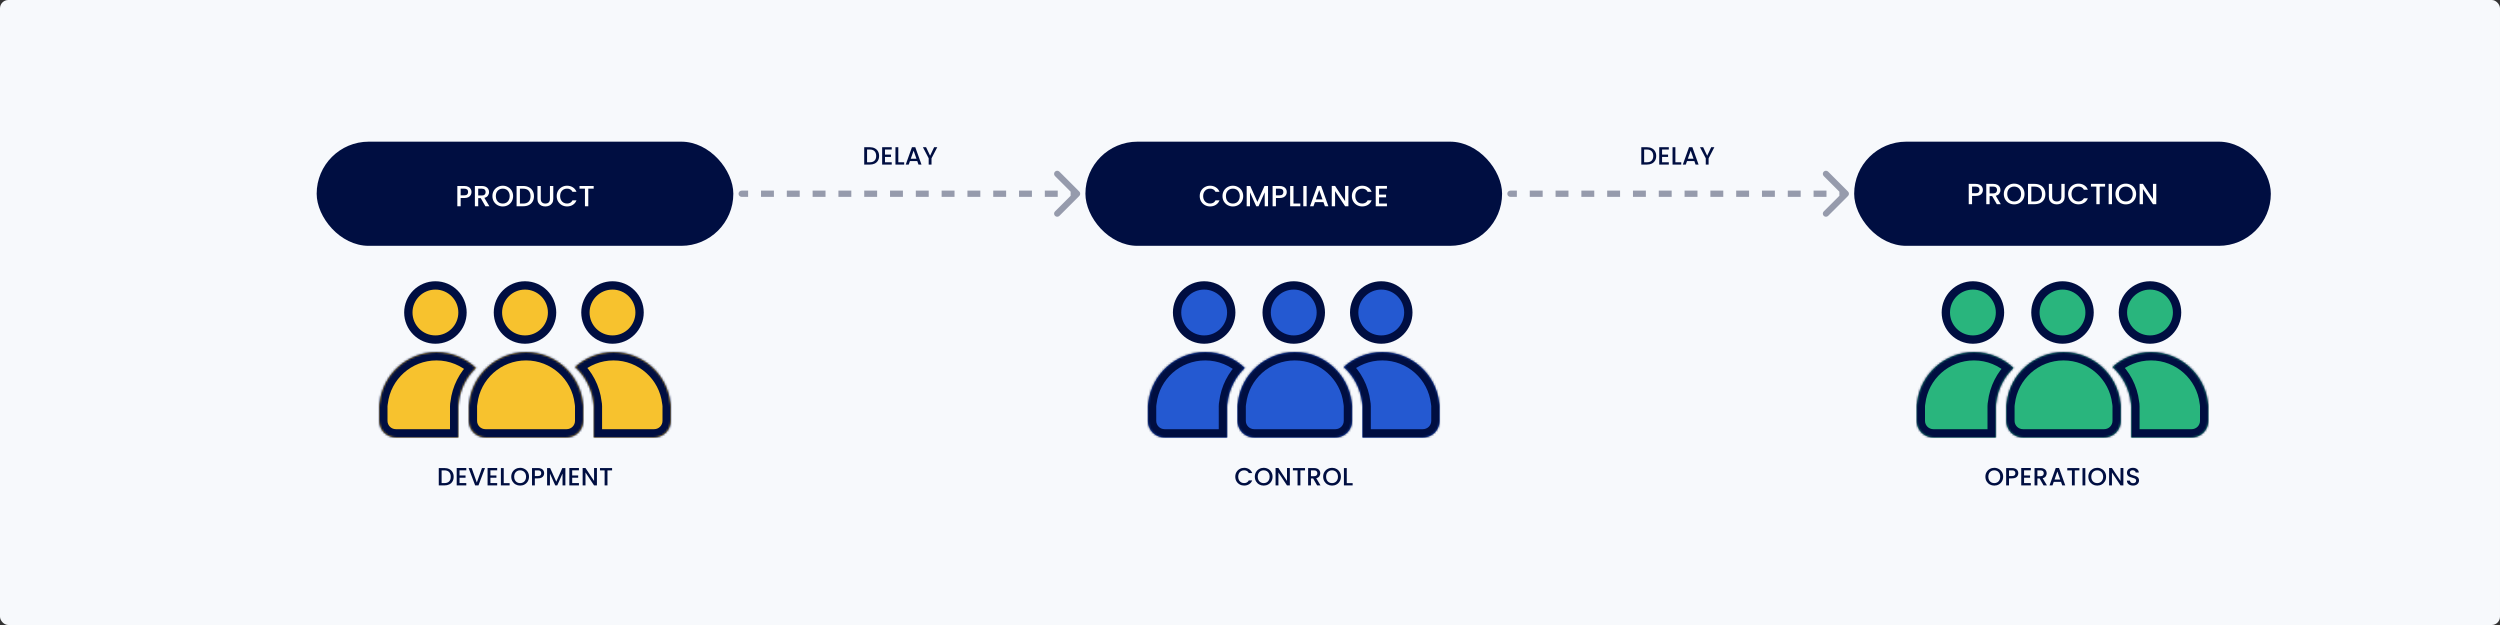 <svg width="1200" height="300" viewBox="0 0 1200 300" fill="none" xmlns="http://www.w3.org/2000/svg">
<rect x="0" y="0" width="1200" height="300" fill="#333333" stroke="none"/>
<rect width="1200" height="300" rx="4" fill="#F7F9FC"/>
<rect x="152" y="68" width="200" height="50" rx="25" fill="#000E41"/>
<path d="M226.324 92.168C226.324 92.663 226.207 93.129 225.974 93.568C225.74 94.007 225.367 94.366 224.854 94.646C224.34 94.917 223.682 95.052 222.88 95.052H221.116V99H219.52V89.27H222.88C223.626 89.27 224.256 89.401 224.77 89.662C225.292 89.914 225.68 90.259 225.932 90.698C226.193 91.137 226.324 91.627 226.324 92.168ZM222.88 93.75C223.486 93.75 223.939 93.615 224.238 93.344C224.536 93.064 224.686 92.672 224.686 92.168C224.686 91.104 224.084 90.572 222.88 90.572H221.116V93.75H222.88ZM232.998 99L230.758 95.108H229.54V99H227.944V89.27H231.304C232.051 89.27 232.681 89.401 233.194 89.662C233.717 89.923 234.104 90.273 234.356 90.712C234.617 91.151 234.748 91.641 234.748 92.182C234.748 92.817 234.561 93.395 234.188 93.918C233.824 94.431 233.259 94.781 232.494 94.968L234.902 99H232.998ZM229.54 93.834H231.304C231.901 93.834 232.349 93.685 232.648 93.386C232.956 93.087 233.11 92.686 233.11 92.182C233.11 91.678 232.961 91.286 232.662 91.006C232.363 90.717 231.911 90.572 231.304 90.572H229.54V93.834ZM241.326 99.098C240.42 99.098 239.585 98.888 238.82 98.468C238.064 98.039 237.462 97.446 237.014 96.69C236.575 95.925 236.356 95.066 236.356 94.114C236.356 93.162 236.575 92.308 237.014 91.552C237.462 90.796 238.064 90.208 238.82 89.788C239.585 89.359 240.42 89.144 241.326 89.144C242.24 89.144 243.076 89.359 243.832 89.788C244.597 90.208 245.199 90.796 245.638 91.552C246.076 92.308 246.296 93.162 246.296 94.114C246.296 95.066 246.076 95.925 245.638 96.69C245.199 97.446 244.597 98.039 243.832 98.468C243.076 98.888 242.24 99.098 241.326 99.098ZM241.326 97.712C241.97 97.712 242.544 97.567 243.048 97.278C243.552 96.979 243.944 96.559 244.224 96.018C244.513 95.467 244.658 94.833 244.658 94.114C244.658 93.395 244.513 92.765 244.224 92.224C243.944 91.683 243.552 91.267 243.048 90.978C242.544 90.689 241.97 90.544 241.326 90.544C240.682 90.544 240.108 90.689 239.604 90.978C239.1 91.267 238.703 91.683 238.414 92.224C238.134 92.765 237.994 93.395 237.994 94.114C237.994 94.833 238.134 95.467 238.414 96.018C238.703 96.559 239.1 96.979 239.604 97.278C240.108 97.567 240.682 97.712 241.326 97.712ZM251.142 89.27C252.178 89.27 253.083 89.471 253.858 89.872C254.642 90.264 255.244 90.833 255.664 91.58C256.093 92.317 256.308 93.181 256.308 94.17C256.308 95.159 256.093 96.018 255.664 96.746C255.244 97.474 254.642 98.034 253.858 98.426C253.083 98.809 252.178 99 251.142 99H247.964V89.27H251.142ZM251.142 97.698C252.281 97.698 253.153 97.39 253.76 96.774C254.367 96.158 254.67 95.29 254.67 94.17C254.67 93.041 254.367 92.159 253.76 91.524C253.153 90.889 252.281 90.572 251.142 90.572H249.56V97.698H251.142ZM259.57 89.27V95.472C259.57 96.209 259.761 96.765 260.144 97.138C260.536 97.511 261.077 97.698 261.768 97.698C262.468 97.698 263.009 97.511 263.392 97.138C263.784 96.765 263.98 96.209 263.98 95.472V89.27H265.576V95.444C265.576 96.237 265.403 96.909 265.058 97.46C264.713 98.011 264.251 98.421 263.672 98.692C263.093 98.963 262.454 99.098 261.754 99.098C261.054 99.098 260.415 98.963 259.836 98.692C259.267 98.421 258.814 98.011 258.478 97.46C258.142 96.909 257.974 96.237 257.974 95.444V89.27H259.57ZM267.22 94.114C267.22 93.162 267.439 92.308 267.878 91.552C268.326 90.796 268.928 90.208 269.684 89.788C270.449 89.359 271.285 89.144 272.19 89.144C273.226 89.144 274.145 89.401 274.948 89.914C275.76 90.418 276.348 91.137 276.712 92.07H274.794C274.542 91.557 274.192 91.174 273.744 90.922C273.296 90.67 272.778 90.544 272.19 90.544C271.546 90.544 270.972 90.689 270.468 90.978C269.964 91.267 269.567 91.683 269.278 92.224C268.998 92.765 268.858 93.395 268.858 94.114C268.858 94.833 268.998 95.463 269.278 96.004C269.567 96.545 269.964 96.965 270.468 97.264C270.972 97.553 271.546 97.698 272.19 97.698C272.778 97.698 273.296 97.572 273.744 97.32C274.192 97.068 274.542 96.685 274.794 96.172H276.712C276.348 97.105 275.76 97.824 274.948 98.328C274.145 98.832 273.226 99.084 272.19 99.084C271.275 99.084 270.44 98.874 269.684 98.454C268.928 98.025 268.326 97.432 267.878 96.676C267.439 95.92 267.22 95.066 267.22 94.114ZM284.964 89.27V90.572H282.374V99H280.778V90.572H278.174V89.27H284.964Z" fill="white"/>
<path d="M417.545 70.66C418.433 70.66 419.209 70.832 419.873 71.176C420.545 71.512 421.061 72 421.421 72.64C421.789 73.272 421.973 74.012 421.973 74.86C421.973 75.708 421.789 76.444 421.421 77.068C421.061 77.692 420.545 78.172 419.873 78.508C419.209 78.836 418.433 79 417.545 79H414.821V70.66H417.545ZM417.545 77.884C418.521 77.884 419.269 77.62 419.789 77.092C420.309 76.564 420.569 75.82 420.569 74.86C420.569 73.892 420.309 73.136 419.789 72.592C419.269 72.048 418.521 71.776 417.545 71.776H416.189V77.884H417.545ZM424.795 71.764V74.212H427.675V75.328H424.795V77.884H428.035V79H423.427V70.648H428.035V71.764H424.795ZM431.186 77.896H434.006V79H429.818V70.66H431.186V77.896ZM440.276 77.296H436.784L436.184 79H434.756L437.744 70.648H439.328L442.316 79H440.876L440.276 77.296ZM439.892 76.18L438.536 72.304L437.168 76.18H439.892ZM449.893 70.66L447.133 75.976V79H445.765V75.976L442.993 70.66H444.517L446.449 74.752L448.381 70.66H449.893Z" fill="#000E41"/>
<path d="M213.333 224.66C214.221 224.66 214.997 224.832 215.661 225.176C216.333 225.512 216.849 226 217.209 226.64C217.577 227.272 217.761 228.012 217.761 228.86C217.761 229.708 217.577 230.444 217.209 231.068C216.849 231.692 216.333 232.172 215.661 232.508C214.997 232.836 214.221 233 213.333 233H210.609V224.66H213.333ZM213.333 231.884C214.309 231.884 215.057 231.62 215.577 231.092C216.097 230.564 216.357 229.82 216.357 228.86C216.357 227.892 216.097 227.136 215.577 226.592C215.057 226.048 214.309 225.776 213.333 225.776H211.977V231.884H213.333ZM220.583 225.764V228.212H223.463V229.328H220.583V231.884H223.823V233H219.215V224.648H223.823V225.764H220.583ZM232.794 224.66L229.662 233H228.078L224.934 224.66H226.398L228.87 231.596L231.354 224.66H232.794ZM235.404 225.764V228.212H238.284V229.328H235.404V231.884H238.644V233H234.036V224.648H238.644V225.764H235.404ZM241.795 231.896H244.615V233H240.427V224.66H241.795V231.896ZM249.661 233.084C248.885 233.084 248.169 232.904 247.513 232.544C246.865 232.176 246.349 231.668 245.965 231.02C245.589 230.364 245.401 229.628 245.401 228.812C245.401 227.996 245.589 227.264 245.965 226.616C246.349 225.968 246.865 225.464 247.513 225.104C248.169 224.736 248.885 224.552 249.661 224.552C250.445 224.552 251.161 224.736 251.809 225.104C252.465 225.464 252.981 225.968 253.357 226.616C253.733 227.264 253.921 227.996 253.921 228.812C253.921 229.628 253.733 230.364 253.357 231.02C252.981 231.668 252.465 232.176 251.809 232.544C251.161 232.904 250.445 233.084 249.661 233.084ZM249.661 231.896C250.213 231.896 250.705 231.772 251.137 231.524C251.569 231.268 251.905 230.908 252.145 230.444C252.393 229.972 252.517 229.428 252.517 228.812C252.517 228.196 252.393 227.656 252.145 227.192C251.905 226.728 251.569 226.372 251.137 226.124C250.705 225.876 250.213 225.752 249.661 225.752C249.109 225.752 248.617 225.876 248.185 226.124C247.753 226.372 247.413 226.728 247.165 227.192C246.925 227.656 246.805 228.196 246.805 228.812C246.805 229.428 246.925 229.972 247.165 230.444C247.413 230.908 247.753 231.268 248.185 231.524C248.617 231.772 249.109 231.896 249.661 231.896ZM261.197 227.144C261.197 227.568 261.097 227.968 260.897 228.344C260.697 228.72 260.377 229.028 259.937 229.268C259.497 229.5 258.933 229.616 258.245 229.616H256.733V233H255.365V224.66H258.245C258.885 224.66 259.425 224.772 259.865 224.996C260.313 225.212 260.645 225.508 260.861 225.884C261.085 226.26 261.197 226.68 261.197 227.144ZM258.245 228.5C258.765 228.5 259.153 228.384 259.409 228.152C259.665 227.912 259.793 227.576 259.793 227.144C259.793 226.232 259.277 225.776 258.245 225.776H256.733V228.5H258.245ZM271.384 224.66V233H270.016V227.288L267.472 233H266.524L263.968 227.288V233H262.6V224.66H264.076L267.004 231.2L269.92 224.66H271.384ZM274.648 225.764V228.212H277.528V229.328H274.648V231.884H277.888V233H273.28V224.648H277.888V225.764H274.648ZM286.523 233H285.155L281.039 226.772V233H279.671V224.648H281.039L285.155 230.864V224.648H286.523V233ZM293.805 224.66V225.776H291.585V233H290.217V225.776H287.985V224.66H293.805Z" fill="#000E41"/>
<path d="M592.931 228.812C592.931 227.996 593.119 227.264 593.495 226.616C593.879 225.968 594.395 225.464 595.043 225.104C595.699 224.736 596.415 224.552 597.191 224.552C598.079 224.552 598.867 224.772 599.555 225.212C600.251 225.644 600.755 226.26 601.067 227.06H599.423C599.207 226.62 598.907 226.292 598.523 226.076C598.139 225.86 597.695 225.752 597.191 225.752C596.639 225.752 596.147 225.876 595.715 226.124C595.283 226.372 594.943 226.728 594.695 227.192C594.455 227.656 594.335 228.196 594.335 228.812C594.335 229.428 594.455 229.968 594.695 230.432C594.943 230.896 595.283 231.256 595.715 231.512C596.147 231.76 596.639 231.884 597.191 231.884C597.695 231.884 598.139 231.776 598.523 231.56C598.907 231.344 599.207 231.016 599.423 230.576H601.067C600.755 231.376 600.251 231.992 599.555 232.424C598.867 232.856 598.079 233.072 597.191 233.072C596.407 233.072 595.691 232.892 595.043 232.532C594.395 232.164 593.879 231.656 593.495 231.008C593.119 230.36 592.931 229.628 592.931 228.812ZM606.571 233.084C605.795 233.084 605.079 232.904 604.423 232.544C603.775 232.176 603.259 231.668 602.875 231.02C602.499 230.364 602.311 229.628 602.311 228.812C602.311 227.996 602.499 227.264 602.875 226.616C603.259 225.968 603.775 225.464 604.423 225.104C605.079 224.736 605.795 224.552 606.571 224.552C607.355 224.552 608.071 224.736 608.719 225.104C609.375 225.464 609.891 225.968 610.267 226.616C610.643 227.264 610.831 227.996 610.831 228.812C610.831 229.628 610.643 230.364 610.267 231.02C609.891 231.668 609.375 232.176 608.719 232.544C608.071 232.904 607.355 233.084 606.571 233.084ZM606.571 231.896C607.123 231.896 607.615 231.772 608.047 231.524C608.479 231.268 608.815 230.908 609.055 230.444C609.303 229.972 609.427 229.428 609.427 228.812C609.427 228.196 609.303 227.656 609.055 227.192C608.815 226.728 608.479 226.372 608.047 226.124C607.615 225.876 607.123 225.752 606.571 225.752C606.019 225.752 605.527 225.876 605.095 226.124C604.663 226.372 604.323 226.728 604.075 227.192C603.835 227.656 603.715 228.196 603.715 228.812C603.715 229.428 603.835 229.972 604.075 230.444C604.323 230.908 604.663 231.268 605.095 231.524C605.527 231.772 606.019 231.896 606.571 231.896ZM619.127 233H617.759L613.643 226.772V233H612.275V224.648H613.643L617.759 230.864V224.648H619.127V233ZM626.409 224.66V225.776H624.189V233H622.821V225.776H620.589V224.66H626.409ZM632.225 233L630.305 229.664H629.261V233H627.893V224.66H630.773C631.413 224.66 631.953 224.772 632.393 224.996C632.841 225.22 633.173 225.52 633.389 225.896C633.613 226.272 633.725 226.692 633.725 227.156C633.725 227.7 633.565 228.196 633.245 228.644C632.933 229.084 632.449 229.384 631.793 229.544L633.857 233H632.225ZM629.261 228.572H630.773C631.285 228.572 631.669 228.444 631.925 228.188C632.189 227.932 632.321 227.588 632.321 227.156C632.321 226.724 632.193 226.388 631.937 226.148C631.681 225.9 631.293 225.776 630.773 225.776H629.261V228.572ZM639.377 233.084C638.601 233.084 637.885 232.904 637.229 232.544C636.581 232.176 636.065 231.668 635.681 231.02C635.305 230.364 635.117 229.628 635.117 228.812C635.117 227.996 635.305 227.264 635.681 226.616C636.065 225.968 636.581 225.464 637.229 225.104C637.885 224.736 638.601 224.552 639.377 224.552C640.161 224.552 640.877 224.736 641.525 225.104C642.181 225.464 642.697 225.968 643.073 226.616C643.449 227.264 643.637 227.996 643.637 228.812C643.637 229.628 643.449 230.364 643.073 231.02C642.697 231.668 642.181 232.176 641.525 232.544C640.877 232.904 640.161 233.084 639.377 233.084ZM639.377 231.896C639.929 231.896 640.421 231.772 640.853 231.524C641.285 231.268 641.621 230.908 641.861 230.444C642.109 229.972 642.233 229.428 642.233 228.812C642.233 228.196 642.109 227.656 641.861 227.192C641.621 226.728 641.285 226.372 640.853 226.124C640.421 225.876 639.929 225.752 639.377 225.752C638.825 225.752 638.333 225.876 637.901 226.124C637.469 226.372 637.129 226.728 636.881 227.192C636.641 227.656 636.521 228.196 636.521 228.812C636.521 229.428 636.641 229.972 636.881 230.444C637.129 230.908 637.469 231.268 637.901 231.524C638.333 231.772 638.825 231.896 639.377 231.896ZM646.449 231.896H649.269V233H645.081V224.66H646.449V231.896Z" fill="#000E41"/>
<path d="M957.249 233.084C956.473 233.084 955.757 232.904 955.101 232.544C954.453 232.176 953.937 231.668 953.553 231.02C953.177 230.364 952.989 229.628 952.989 228.812C952.989 227.996 953.177 227.264 953.553 226.616C953.937 225.968 954.453 225.464 955.101 225.104C955.757 224.736 956.473 224.552 957.249 224.552C958.033 224.552 958.749 224.736 959.397 225.104C960.053 225.464 960.569 225.968 960.945 226.616C961.321 227.264 961.509 227.996 961.509 228.812C961.509 229.628 961.321 230.364 960.945 231.02C960.569 231.668 960.053 232.176 959.397 232.544C958.749 232.904 958.033 233.084 957.249 233.084ZM957.249 231.896C957.801 231.896 958.293 231.772 958.725 231.524C959.157 231.268 959.493 230.908 959.733 230.444C959.981 229.972 960.105 229.428 960.105 228.812C960.105 228.196 959.981 227.656 959.733 227.192C959.493 226.728 959.157 226.372 958.725 226.124C958.293 225.876 957.801 225.752 957.249 225.752C956.697 225.752 956.205 225.876 955.773 226.124C955.341 226.372 955.001 226.728 954.753 227.192C954.513 227.656 954.393 228.196 954.393 228.812C954.393 229.428 954.513 229.972 954.753 230.444C955.001 230.908 955.341 231.268 955.773 231.524C956.205 231.772 956.697 231.896 957.249 231.896ZM968.785 227.144C968.785 227.568 968.685 227.968 968.485 228.344C968.285 228.72 967.965 229.028 967.525 229.268C967.085 229.5 966.521 229.616 965.833 229.616H964.321V233H962.953V224.66H965.833C966.473 224.66 967.013 224.772 967.453 224.996C967.901 225.212 968.233 225.508 968.449 225.884C968.673 226.26 968.785 226.68 968.785 227.144ZM965.833 228.5C966.353 228.5 966.741 228.384 966.997 228.152C967.253 227.912 967.381 227.576 967.381 227.144C967.381 226.232 966.865 225.776 965.833 225.776H964.321V228.5H965.833ZM971.556 225.764V228.212H974.436V229.328H971.556V231.884H974.796V233H970.188V224.648H974.796V225.764H971.556ZM980.911 233L978.991 229.664H977.947V233H976.579V224.66H979.459C980.099 224.66 980.639 224.772 981.079 224.996C981.527 225.22 981.859 225.52 982.075 225.896C982.299 226.272 982.411 226.692 982.411 227.156C982.411 227.7 982.251 228.196 981.931 228.644C981.619 229.084 981.135 229.384 980.479 229.544L982.543 233H980.911ZM977.947 228.572H979.459C979.971 228.572 980.355 228.444 980.611 228.188C980.875 227.932 981.007 227.588 981.007 227.156C981.007 226.724 980.879 226.388 980.623 226.148C980.367 225.9 979.979 225.776 979.459 225.776H977.947V228.572ZM989.287 231.296H985.795L985.195 233H983.767L986.755 224.648H988.339L991.327 233H989.887L989.287 231.296ZM988.903 230.18L987.547 226.304L986.179 230.18H988.903ZM998.112 224.66V225.776H995.892V233H994.524V225.776H992.292V224.66H998.112ZM1000.96 224.66V233H999.596V224.66H1000.96ZM1006.66 233.084C1005.89 233.084 1005.17 232.904 1004.51 232.544C1003.87 232.176 1003.35 231.668 1002.97 231.02C1002.59 230.364 1002.4 229.628 1002.4 228.812C1002.4 227.996 1002.59 227.264 1002.97 226.616C1003.35 225.968 1003.87 225.464 1004.51 225.104C1005.17 224.736 1005.89 224.552 1006.66 224.552C1007.45 224.552 1008.16 224.736 1008.81 225.104C1009.47 225.464 1009.98 225.968 1010.36 226.616C1010.73 227.264 1010.92 227.996 1010.92 228.812C1010.92 229.628 1010.73 230.364 1010.36 231.02C1009.98 231.668 1009.47 232.176 1008.81 232.544C1008.16 232.904 1007.45 233.084 1006.66 233.084ZM1006.66 231.896C1007.21 231.896 1007.71 231.772 1008.14 231.524C1008.57 231.268 1008.91 230.908 1009.15 230.444C1009.39 229.972 1009.52 229.428 1009.52 228.812C1009.52 228.196 1009.39 227.656 1009.15 227.192C1008.91 226.728 1008.57 226.372 1008.14 226.124C1007.71 225.876 1007.21 225.752 1006.66 225.752C1006.11 225.752 1005.62 225.876 1005.19 226.124C1004.75 226.372 1004.41 226.728 1004.17 227.192C1003.93 227.656 1003.81 228.196 1003.81 228.812C1003.81 229.428 1003.93 229.972 1004.17 230.444C1004.41 230.908 1004.75 231.268 1005.19 231.524C1005.62 231.772 1006.11 231.896 1006.66 231.896ZM1019.22 233H1017.85L1013.73 226.772V233H1012.37V224.648H1013.73L1017.85 230.864V224.648H1019.22V233ZM1023.86 233.084C1023.3 233.084 1022.8 232.988 1022.35 232.796C1021.9 232.596 1021.55 232.316 1021.29 231.956C1021.04 231.596 1020.91 231.176 1020.91 230.696H1022.37C1022.4 231.056 1022.54 231.352 1022.79 231.584C1023.05 231.816 1023.4 231.932 1023.86 231.932C1024.33 231.932 1024.7 231.82 1024.96 231.596C1025.23 231.364 1025.36 231.068 1025.36 230.708C1025.36 230.428 1025.28 230.2 1025.11 230.024C1024.95 229.848 1024.74 229.712 1024.5 229.616C1024.26 229.52 1023.92 229.416 1023.49 229.304C1022.94 229.16 1022.5 229.016 1022.16 228.872C1021.82 228.72 1021.53 228.488 1021.29 228.176C1021.05 227.864 1020.93 227.448 1020.93 226.928C1020.93 226.448 1021.05 226.028 1021.29 225.668C1021.53 225.308 1021.87 225.032 1022.3 224.84C1022.73 224.648 1023.23 224.552 1023.8 224.552C1024.61 224.552 1025.27 224.756 1025.78 225.164C1026.3 225.564 1026.59 226.116 1026.64 226.82H1025.13C1025.11 226.516 1024.96 226.256 1024.7 226.04C1024.44 225.824 1024.09 225.716 1023.66 225.716C1023.26 225.716 1022.94 225.816 1022.7 226.016C1022.45 226.216 1022.32 226.504 1022.32 226.88C1022.32 227.136 1022.4 227.348 1022.55 227.516C1022.71 227.676 1022.91 227.804 1023.15 227.9C1023.39 227.996 1023.72 228.1 1024.14 228.212C1024.69 228.364 1025.14 228.516 1025.48 228.668C1025.83 228.82 1026.13 229.056 1026.37 229.376C1026.62 229.688 1026.74 230.108 1026.74 230.636C1026.74 231.06 1026.62 231.46 1026.39 231.836C1026.17 232.212 1025.84 232.516 1025.4 232.748C1024.96 232.972 1024.45 233.084 1023.86 233.084Z" fill="#000E41"/>
<path d="M790.545 70.66C791.433 70.66 792.209 70.832 792.873 71.176C793.545 71.512 794.061 72 794.421 72.64C794.789 73.272 794.973 74.012 794.973 74.86C794.973 75.708 794.789 76.444 794.421 77.068C794.061 77.692 793.545 78.172 792.873 78.508C792.209 78.836 791.433 79 790.545 79H787.821V70.66H790.545ZM790.545 77.884C791.521 77.884 792.269 77.62 792.789 77.092C793.309 76.564 793.569 75.82 793.569 74.86C793.569 73.892 793.309 73.136 792.789 72.592C792.269 72.048 791.521 71.776 790.545 71.776H789.189V77.884H790.545ZM797.795 71.764V74.212H800.675V75.328H797.795V77.884H801.035V79H796.427V70.648H801.035V71.764H797.795ZM804.186 77.896H807.006V79H802.818V70.66H804.186V77.896ZM813.276 77.296H809.784L809.184 79H807.756L810.744 70.648H812.328L815.316 79H813.876L813.276 77.296ZM812.892 76.18L811.536 72.304L810.168 76.18H812.892ZM822.893 70.66L820.133 75.976V79H818.765V75.976L815.993 70.66H817.517L819.449 74.752L821.381 70.66H822.893Z" fill="#000E41"/>
<rect x="521" y="68" width="200" height="50" rx="25" fill="#000E41"/>
<path d="M575.871 94.114C575.871 93.162 576.09 92.308 576.529 91.552C576.977 90.796 577.579 90.208 578.335 89.788C579.1 89.359 579.936 89.144 580.841 89.144C581.877 89.144 582.796 89.401 583.599 89.914C584.411 90.418 584.999 91.137 585.363 92.07H583.445C583.193 91.557 582.843 91.174 582.395 90.922C581.947 90.67 581.429 90.544 580.841 90.544C580.197 90.544 579.623 90.689 579.119 90.978C578.615 91.267 578.218 91.683 577.929 92.224C577.649 92.765 577.509 93.395 577.509 94.114C577.509 94.833 577.649 95.463 577.929 96.004C578.218 96.545 578.615 96.965 579.119 97.264C579.623 97.553 580.197 97.698 580.841 97.698C581.429 97.698 581.947 97.572 582.395 97.32C582.843 97.068 583.193 96.685 583.445 96.172H585.363C584.999 97.105 584.411 97.824 583.599 98.328C582.796 98.832 581.877 99.084 580.841 99.084C579.926 99.084 579.091 98.874 578.335 98.454C577.579 98.025 576.977 97.432 576.529 96.676C576.09 95.92 575.871 95.066 575.871 94.114ZM591.767 99.098C590.862 99.098 590.026 98.888 589.261 98.468C588.505 98.039 587.903 97.446 587.455 96.69C587.016 95.925 586.797 95.066 586.797 94.114C586.797 93.162 587.016 92.308 587.455 91.552C587.903 90.796 588.505 90.208 589.261 89.788C590.026 89.359 590.862 89.144 591.767 89.144C592.682 89.144 593.517 89.359 594.273 89.788C595.038 90.208 595.64 90.796 596.079 91.552C596.518 92.308 596.737 93.162 596.737 94.114C596.737 95.066 596.518 95.925 596.079 96.69C595.64 97.446 595.038 98.039 594.273 98.468C593.517 98.888 592.682 99.098 591.767 99.098ZM591.767 97.712C592.411 97.712 592.985 97.567 593.489 97.278C593.993 96.979 594.385 96.559 594.665 96.018C594.954 95.467 595.099 94.833 595.099 94.114C595.099 93.395 594.954 92.765 594.665 92.224C594.385 91.683 593.993 91.267 593.489 90.978C592.985 90.689 592.411 90.544 591.767 90.544C591.123 90.544 590.549 90.689 590.045 90.978C589.541 91.267 589.144 91.683 588.855 92.224C588.575 92.765 588.435 93.395 588.435 94.114C588.435 94.833 588.575 95.467 588.855 96.018C589.144 96.559 589.541 96.979 590.045 97.278C590.549 97.567 591.123 97.712 591.767 97.712ZM608.654 89.27V99H607.058V92.336L604.09 99H602.984L600.002 92.336V99H598.406V89.27H600.128L603.544 96.9L606.946 89.27H608.654ZM617.653 92.168C617.653 92.663 617.537 93.129 617.303 93.568C617.07 94.007 616.697 94.366 616.183 94.646C615.67 94.917 615.012 95.052 614.209 95.052H612.445V99H610.849V89.27H614.209C614.956 89.27 615.586 89.401 616.099 89.662C616.622 89.914 617.009 90.259 617.261 90.698C617.523 91.137 617.653 91.627 617.653 92.168ZM614.209 93.75C614.816 93.75 615.269 93.615 615.567 93.344C615.866 93.064 616.015 92.672 616.015 92.168C616.015 91.104 615.413 90.572 614.209 90.572H612.445V93.75H614.209ZM620.869 97.712H624.159V99H619.273V89.27H620.869V97.712ZM627.188 89.27V99H625.592V89.27H627.188ZM635.248 97.012H631.174L630.474 99H628.808L632.294 89.256H634.142L637.628 99H635.948L635.248 97.012ZM634.8 95.71L633.218 91.188L631.622 95.71H634.8ZM647.235 99H645.639L640.837 91.734V99H639.241V89.256H640.837L645.639 96.508V89.256H647.235V99ZM648.897 94.114C648.897 93.162 649.116 92.308 649.555 91.552C650.003 90.796 650.605 90.208 651.361 89.788C652.126 89.359 652.962 89.144 653.867 89.144C654.903 89.144 655.822 89.401 656.625 89.914C657.437 90.418 658.025 91.137 658.389 92.07H656.471C656.219 91.557 655.869 91.174 655.421 90.922C654.973 90.67 654.455 90.544 653.867 90.544C653.223 90.544 652.649 90.689 652.145 90.978C651.641 91.267 651.244 91.683 650.955 92.224C650.675 92.765 650.535 93.395 650.535 94.114C650.535 94.833 650.675 95.463 650.955 96.004C651.244 96.545 651.641 96.965 652.145 97.264C652.649 97.553 653.223 97.698 653.867 97.698C654.455 97.698 654.973 97.572 655.421 97.32C655.869 97.068 656.219 96.685 656.471 96.172H658.389C658.025 97.105 657.437 97.824 656.625 98.328C655.822 98.832 654.903 99.084 653.867 99.084C652.952 99.084 652.117 98.874 651.361 98.454C650.605 98.025 650.003 97.432 649.555 96.676C649.116 95.92 648.897 95.066 648.897 94.114ZM661.951 90.558V93.414H665.311V94.716H661.951V97.698H665.731V99H660.355V89.256H665.731V90.558H661.951Z" fill="white"/>
<rect x="890" y="68" width="200" height="50" rx="25" fill="#000E41"/>
<path d="M951.797 91.168C951.797 91.663 951.68 92.129 951.447 92.568C951.213 93.007 950.84 93.366 950.327 93.646C949.813 93.917 949.155 94.052 948.353 94.052H946.589V98H944.993V88.27H948.353C949.099 88.27 949.729 88.401 950.243 88.662C950.765 88.914 951.153 89.259 951.405 89.698C951.666 90.137 951.797 90.627 951.797 91.168ZM948.353 92.75C948.959 92.75 949.412 92.615 949.711 92.344C950.009 92.064 950.159 91.672 950.159 91.168C950.159 90.104 949.557 89.572 948.353 89.572H946.589V92.75H948.353ZM958.471 98L956.231 94.108H955.013V98H953.417V88.27H956.777C957.524 88.27 958.154 88.401 958.667 88.662C959.19 88.923 959.577 89.273 959.829 89.712C960.09 90.151 960.221 90.641 960.221 91.182C960.221 91.817 960.034 92.395 959.661 92.918C959.297 93.431 958.732 93.781 957.967 93.968L960.375 98H958.471ZM955.013 92.834H956.777C957.374 92.834 957.822 92.685 958.121 92.386C958.429 92.087 958.583 91.686 958.583 91.182C958.583 90.678 958.434 90.286 958.135 90.006C957.836 89.717 957.384 89.572 956.777 89.572H955.013V92.834ZM966.799 98.098C965.893 98.098 965.058 97.888 964.293 97.468C963.537 97.039 962.935 96.446 962.487 95.69C962.048 94.925 961.829 94.066 961.829 93.114C961.829 92.162 962.048 91.308 962.487 90.552C962.935 89.796 963.537 89.208 964.293 88.788C965.058 88.359 965.893 88.144 966.799 88.144C967.713 88.144 968.549 88.359 969.305 88.788C970.07 89.208 970.672 89.796 971.111 90.552C971.549 91.308 971.769 92.162 971.769 93.114C971.769 94.066 971.549 94.925 971.111 95.69C970.672 96.446 970.07 97.039 969.305 97.468C968.549 97.888 967.713 98.098 966.799 98.098ZM966.799 96.712C967.443 96.712 968.017 96.567 968.521 96.278C969.025 95.979 969.417 95.559 969.697 95.018C969.986 94.467 970.131 93.833 970.131 93.114C970.131 92.395 969.986 91.765 969.697 91.224C969.417 90.683 969.025 90.267 968.521 89.978C968.017 89.689 967.443 89.544 966.799 89.544C966.155 89.544 965.581 89.689 965.077 89.978C964.573 90.267 964.176 90.683 963.887 91.224C963.607 91.765 963.467 92.395 963.467 93.114C963.467 93.833 963.607 94.467 963.887 95.018C964.176 95.559 964.573 95.979 965.077 96.278C965.581 96.567 966.155 96.712 966.799 96.712ZM976.615 88.27C977.651 88.27 978.557 88.471 979.331 88.872C980.115 89.264 980.717 89.833 981.137 90.58C981.567 91.317 981.781 92.181 981.781 93.17C981.781 94.159 981.567 95.018 981.137 95.746C980.717 96.474 980.115 97.034 979.331 97.426C978.557 97.809 977.651 98 976.615 98H973.437V88.27H976.615ZM976.615 96.698C977.754 96.698 978.627 96.39 979.233 95.774C979.84 95.158 980.143 94.29 980.143 93.17C980.143 92.041 979.84 91.159 979.233 90.524C978.627 89.889 977.754 89.572 976.615 89.572H975.033V96.698H976.615ZM985.043 88.27V94.472C985.043 95.209 985.234 95.765 985.617 96.138C986.009 96.511 986.55 96.698 987.241 96.698C987.941 96.698 988.482 96.511 988.865 96.138C989.257 95.765 989.453 95.209 989.453 94.472V88.27H991.049V94.444C991.049 95.237 990.876 95.909 990.531 96.46C990.186 97.011 989.724 97.421 989.145 97.692C988.566 97.963 987.927 98.098 987.227 98.098C986.527 98.098 985.888 97.963 985.309 97.692C984.74 97.421 984.287 97.011 983.951 96.46C983.615 95.909 983.447 95.237 983.447 94.444V88.27H985.043ZM992.693 93.114C992.693 92.162 992.912 91.308 993.351 90.552C993.799 89.796 994.401 89.208 995.157 88.788C995.922 88.359 996.758 88.144 997.663 88.144C998.699 88.144 999.618 88.401 1000.42 88.914C1001.23 89.418 1001.82 90.137 1002.18 91.07H1000.27C1000.01 90.557 999.665 90.174 999.217 89.922C998.769 89.67 998.251 89.544 997.663 89.544C997.019 89.544 996.445 89.689 995.941 89.978C995.437 90.267 995.04 90.683 994.751 91.224C994.471 91.765 994.331 92.395 994.331 93.114C994.331 93.833 994.471 94.463 994.751 95.004C995.04 95.545 995.437 95.965 995.941 96.264C996.445 96.553 997.019 96.698 997.663 96.698C998.251 96.698 998.769 96.572 999.217 96.32C999.665 96.068 1000.01 95.685 1000.27 95.172H1002.18C1001.82 96.105 1001.23 96.824 1000.42 97.328C999.618 97.832 998.699 98.084 997.663 98.084C996.748 98.084 995.913 97.874 995.157 97.454C994.401 97.025 993.799 96.432 993.351 95.676C992.912 94.92 992.693 94.066 992.693 93.114ZM1010.44 88.27V89.572H1007.85V98H1006.25V89.572H1003.65V88.27H1010.44ZM1013.75 88.27V98H1012.15V88.27H1013.75ZM1020.38 98.098C1019.47 98.098 1018.64 97.888 1017.87 97.468C1017.12 97.039 1016.51 96.446 1016.07 95.69C1015.63 94.925 1015.41 94.066 1015.41 93.114C1015.41 92.162 1015.63 91.308 1016.07 90.552C1016.51 89.796 1017.12 89.208 1017.87 88.788C1018.64 88.359 1019.47 88.144 1020.38 88.144C1021.29 88.144 1022.13 88.359 1022.88 88.788C1023.65 89.208 1024.25 89.796 1024.69 90.552C1025.13 91.308 1025.35 92.162 1025.35 93.114C1025.35 94.066 1025.13 94.925 1024.69 95.69C1024.25 96.446 1023.65 97.039 1022.88 97.468C1022.13 97.888 1021.29 98.098 1020.38 98.098ZM1020.38 96.712C1021.02 96.712 1021.6 96.567 1022.1 96.278C1022.6 95.979 1023 95.559 1023.28 95.018C1023.57 94.467 1023.71 93.833 1023.71 93.114C1023.71 92.395 1023.57 91.765 1023.28 91.224C1023 90.683 1022.6 90.267 1022.1 89.978C1021.6 89.689 1021.02 89.544 1020.38 89.544C1019.73 89.544 1019.16 89.689 1018.66 89.978C1018.15 90.267 1017.76 90.683 1017.47 91.224C1017.19 91.765 1017.05 92.395 1017.05 93.114C1017.05 93.833 1017.19 94.467 1017.47 95.018C1017.76 95.559 1018.15 95.979 1018.66 96.278C1019.16 96.567 1019.73 96.712 1020.38 96.712ZM1035.01 98H1033.42L1028.61 90.734V98H1027.02V88.256H1028.61L1033.42 95.508V88.256H1035.01V98Z" fill="white"/>
<path d="M725 91.5C724.172 91.5 723.5 92.172 723.5 93C723.5 93.828 724.172 94.5 725 94.5V91.5ZM887.061 94.061C887.646 93.475 887.646 92.525 887.061 91.939L877.515 82.393C876.929 81.808 875.979 81.808 875.393 82.393C874.808 82.979 874.808 83.929 875.393 84.515L883.879 93L875.393 101.485C874.808 102.071 874.808 103.021 875.393 103.607C875.979 104.192 876.929 104.192 877.515 103.607L887.061 94.061ZM725 94.5H728.096V91.5H725V94.5ZM734.288 94.5H740.481V91.5H734.288V94.5ZM746.673 94.5H752.865V91.5H746.673V94.5ZM759.058 94.5H765.25V91.5H759.058V94.5ZM771.442 94.5H777.635V91.5H771.442V94.5ZM783.827 94.5H790.019V91.5H783.827V94.5ZM796.212 94.5H802.404V91.5H796.212V94.5ZM808.596 94.5H814.788V91.5H808.596V94.5ZM820.981 94.5H827.173V91.5H820.981V94.5ZM833.365 94.5H839.558V91.5H833.365V94.5ZM845.75 94.5H851.942V91.5H845.75V94.5ZM858.135 94.5H864.327V91.5H858.135V94.5ZM870.519 94.5H876.712V91.5H870.519V94.5ZM882.904 94.5H886V91.5H882.904V94.5Z" fill="#969BAC"/>
<path d="M356 91.5C355.171 91.5 354.5 92.172 354.5 93C354.5 93.828 355.171 94.5 356 94.5V91.5ZM518.06 94.061C518.646 93.475 518.646 92.525 518.06 91.939L508.514 82.393C507.929 81.808 506.979 81.808 506.393 82.393C505.807 82.979 505.807 83.929 506.393 84.515L514.878 93L506.393 101.485C505.807 102.071 505.807 103.021 506.393 103.607C506.979 104.192 507.929 104.192 508.514 103.607L518.06 94.061ZM356 94.5H359.096V91.5H356V94.5ZM365.288 94.5H371.481V91.5H365.288V94.5ZM377.673 94.5H383.865V91.5H377.673V94.5ZM390.057 94.5H396.25V91.5H390.057V94.5ZM402.442 94.5H408.634V91.5H402.442V94.5ZM414.827 94.5H421.019V91.5H414.827V94.5ZM427.211 94.5H433.404V91.5H427.211V94.5ZM439.596 94.5H445.788V91.5H439.596V94.5ZM451.981 94.5H458.173V91.5H451.981V94.5ZM464.365 94.5H470.557V91.5H464.365V94.5ZM476.75 94.5H482.942V91.5H476.75V94.5ZM489.134 94.5H495.327V91.5H489.134V94.5ZM501.519 94.5H507.711V91.5H501.519V94.5ZM513.904 94.5H517V91.5H513.904V94.5Z" fill="#969BAC"/>
<mask id="path-15-inside-1_615_1131" fill="white">
<path fill-rule="evenodd" clip-rule="evenodd" d="M225 196.5V202C225 206.418 228.582 210 233 210H272C276.418 210 280 206.418 280 202V196.5V195C280 194.406 279.935 193.826 279.812 193.269C278.213 179.604 266.595 169 252.5 169C238.405 169 226.787 179.604 225.188 193.269C225.065 193.826 225 194.406 225 195V196.5Z"/>
</mask>
<path fill-rule="evenodd" clip-rule="evenodd" d="M225 196.5V202C225 206.418 228.582 210 233 210H272C276.418 210 280 206.418 280 202V196.5V195C280 194.406 279.935 193.826 279.812 193.269C278.213 179.604 266.595 169 252.5 169C238.405 169 226.787 179.604 225.188 193.269C225.065 193.826 225 194.406 225 195V196.5Z" fill="#F7C22E"/>
<path d="M279.812 193.269L275.839 193.734L275.863 193.934L275.906 194.13L279.812 193.269ZM225.188 193.269L229.094 194.13L229.137 193.934L229.161 193.734L225.188 193.269ZM229 202V196.5H221V202H229ZM233 206C230.791 206 229 204.209 229 202H221C221 208.627 226.373 214 233 214V206ZM272 206H233V214H272V206ZM276 202C276 204.209 274.209 206 272 206V214C278.627 214 284 208.627 284 202H276ZM276 196.5V202H284V196.5H276ZM276 195V196.5H284V195H276ZM275.906 194.13C275.967 194.407 276 194.697 276 195H284C284 194.114 283.903 193.246 283.718 192.407L275.906 194.13ZM283.785 192.804C281.952 177.147 268.648 165 252.5 165V173C264.542 173 274.473 182.06 275.839 193.734L283.785 192.804ZM252.5 165C236.352 165 223.048 177.147 221.215 192.804L229.161 193.734C230.527 182.06 240.458 173 252.5 173V165ZM229 195C229 194.697 229.033 194.407 229.094 194.13L221.282 192.407C221.097 193.246 221 194.114 221 195H229ZM229 196.5V195H221V196.5H229Z" fill="#000E41" mask="url(#path-15-inside-1_615_1131)"/>
<circle cx="209" cy="150" r="13" fill="#F7C22E" stroke="#000E41" stroke-width="4"/>
<circle cx="252" cy="150" r="13" fill="#F7C22E" stroke="#000E41" stroke-width="4"/>
<circle cx="294" cy="150" r="13" fill="#F7C22E" stroke="#000E41" stroke-width="4"/>
<mask id="path-20-inside-2_615_1131" fill="white">
<path fill-rule="evenodd" clip-rule="evenodd" d="M182 202V196.5V195C182 194.406 182.065 193.826 182.188 193.269C183.787 179.604 195.405 169 209.5 169C216.87 169 223.563 171.899 228.5 176.619C223.995 180.926 220.951 186.749 220.188 193.269C220.065 193.826 220 194.406 220 195V196.5V210H190C185.582 210 182 206.418 182 202Z"/>
</mask>
<path fill-rule="evenodd" clip-rule="evenodd" d="M182 202V196.5V195C182 194.406 182.065 193.826 182.188 193.269C183.787 179.604 195.405 169 209.5 169C216.87 169 223.563 171.899 228.5 176.619C223.995 180.926 220.951 186.749 220.188 193.269C220.065 193.826 220 194.406 220 195V196.5V210H190C185.582 210 182 206.418 182 202Z" fill="#F7C22E"/>
<path d="M182.188 193.269L186.094 194.13L186.137 193.934L186.161 193.734L182.188 193.269ZM228.5 176.619L231.264 179.51L234.289 176.619L231.264 173.728L228.5 176.619ZM220.188 193.269L224.094 194.13L224.137 193.934L224.161 193.734L220.188 193.269ZM220 210V214H224V210H220ZM178 196.5V202H186V196.5H178ZM178 195V196.5H186V195H178ZM178.282 192.407C178.097 193.246 178 194.114 178 195H186C186 194.697 186.033 194.407 186.094 194.13L178.282 192.407ZM209.5 165C193.352 165 180.048 177.147 178.215 192.804L186.161 193.734C187.527 182.06 197.458 173 209.5 173V165ZM231.264 173.728C225.612 168.325 217.94 165 209.5 165V173C215.8 173 221.513 175.473 225.736 179.51L231.264 173.728ZM224.161 193.734C224.812 188.17 227.408 183.196 231.264 179.51L225.736 173.728C220.581 178.656 217.09 185.327 216.215 192.804L224.161 193.734ZM224 195C224 194.697 224.033 194.407 224.094 194.13L216.282 192.407C216.097 193.246 216 194.114 216 195H224ZM224 196.5V195H216V196.5H224ZM224 210V196.5H216V210H224ZM190 214H220V206H190V214ZM178 202C178 208.627 183.373 214 190 214V206C187.791 206 186 204.209 186 202H178Z" fill="#000E41" mask="url(#path-20-inside-2_615_1131)"/>
<mask id="path-22-inside-3_615_1131" fill="white">
<path fill-rule="evenodd" clip-rule="evenodd" d="M285 210H314C318.418 210 322 206.418 322 202V196.5V195C322 194.406 321.935 193.826 321.812 193.269C320.213 179.604 308.595 169 294.5 169C287.376 169 280.885 171.709 276 176.153C280.78 180.501 284.021 186.51 284.812 193.269C284.935 193.826 285 194.406 285 195V196.5V210Z"/>
</mask>
<path fill-rule="evenodd" clip-rule="evenodd" d="M285 210H314C318.418 210 322 206.418 322 202V196.5V195C322 194.406 321.935 193.826 321.812 193.269C320.213 179.604 308.595 169 294.5 169C287.376 169 280.885 171.709 276 176.153C280.78 180.501 284.021 186.51 284.812 193.269C284.935 193.826 285 194.406 285 195V196.5V210Z" fill="#F7C22E"/>
<path d="M285 210H281V214H285V210ZM321.812 193.269L317.839 193.734L317.863 193.934L317.906 194.13L321.812 193.269ZM276 176.153L273.308 173.194L270.056 176.153L273.308 179.112L276 176.153ZM284.812 193.269L280.839 193.734L280.863 193.934L280.906 194.13L284.812 193.269ZM285 214H314V206H285V214ZM314 214C320.627 214 326 208.627 326 202H318C318 204.209 316.209 206 314 206V214ZM326 202V196.5H318V202H326ZM326 196.5V195H318V196.5H326ZM326 195C326 194.114 325.903 193.246 325.718 192.407L317.906 194.13C317.967 194.407 318 194.697 318 195H326ZM325.785 192.804C323.952 177.147 310.648 165 294.5 165V173C306.542 173 316.473 182.06 317.839 193.734L325.785 192.804ZM294.5 165C286.342 165 278.901 168.106 273.308 173.194L278.692 179.112C282.869 175.311 288.41 173 294.5 173V165ZM273.308 179.112C277.399 182.833 280.164 187.967 280.839 193.734L288.785 192.804C287.878 185.054 284.16 178.169 278.692 173.194L273.308 179.112ZM280.906 194.13C280.967 194.407 281 194.697 281 195H289C289 194.114 288.903 193.246 288.718 192.407L280.906 194.13ZM281 195V196.5H289V195H281ZM281 196.5V210H289V196.5H281Z" fill="#000E41" mask="url(#path-22-inside-3_615_1131)"/>
<mask id="path-24-inside-4_615_1131" fill="white">
<path fill-rule="evenodd" clip-rule="evenodd" d="M594 196.5V202C594 206.418 597.582 210 602 210H641C645.418 210 649 206.418 649 202V196.5V195C649 194.406 648.935 193.826 648.812 193.269C647.213 179.604 635.595 169 621.5 169C607.405 169 595.787 179.604 594.188 193.269C594.065 193.826 594 194.406 594 195V196.5Z"/>
</mask>
<path fill-rule="evenodd" clip-rule="evenodd" d="M594 196.5V202C594 206.418 597.582 210 602 210H641C645.418 210 649 206.418 649 202V196.5V195C649 194.406 648.935 193.826 648.812 193.269C647.213 179.604 635.595 169 621.5 169C607.405 169 595.787 179.604 594.188 193.269C594.065 193.826 594 194.406 594 195V196.5Z" fill="#2459D1"/>
<path d="M648.812 193.269L644.839 193.734L644.863 193.934L644.906 194.13L648.812 193.269ZM594.188 193.269L598.094 194.13L598.137 193.934L598.161 193.734L594.188 193.269ZM598 202V196.5H590V202H598ZM602 206C599.791 206 598 204.209 598 202H590C590 208.627 595.373 214 602 214V206ZM641 206H602V214H641V206ZM645 202C645 204.209 643.209 206 641 206V214C647.627 214 653 208.627 653 202H645ZM645 196.5V202H653V196.5H645ZM645 195V196.5H653V195H645ZM644.906 194.13C644.967 194.407 645 194.697 645 195H653C653 194.114 652.903 193.246 652.718 192.407L644.906 194.13ZM652.785 192.804C650.952 177.147 637.648 165 621.5 165V173C633.542 173 643.473 182.06 644.839 193.734L652.785 192.804ZM621.5 165C605.352 165 592.048 177.147 590.215 192.804L598.161 193.734C599.527 182.06 609.458 173 621.5 173V165ZM598 195C598 194.697 598.033 194.407 598.094 194.13L590.282 192.407C590.097 193.246 590 194.114 590 195H598ZM598 196.5V195H590V196.5H598Z" fill="#000E41" mask="url(#path-24-inside-4_615_1131)"/>
<circle cx="578" cy="150" r="13" fill="#2459D1" stroke="#000E41" stroke-width="4"/>
<circle cx="621" cy="150" r="13" fill="#2459D1" stroke="#000E41" stroke-width="4"/>
<circle cx="663" cy="150" r="13" fill="#2459D1" stroke="#000E41" stroke-width="4"/>
<mask id="path-29-inside-5_615_1131" fill="white">
<path fill-rule="evenodd" clip-rule="evenodd" d="M551 202V196.5V195C551 194.406 551.065 193.826 551.188 193.269C552.787 179.604 564.405 169 578.5 169C585.87 169 592.563 171.899 597.5 176.619C592.995 180.926 589.951 186.749 589.188 193.269C589.065 193.826 589 194.406 589 195V196.5V210H559C554.582 210 551 206.418 551 202Z"/>
</mask>
<path fill-rule="evenodd" clip-rule="evenodd" d="M551 202V196.5V195C551 194.406 551.065 193.826 551.188 193.269C552.787 179.604 564.405 169 578.5 169C585.87 169 592.563 171.899 597.5 176.619C592.995 180.926 589.951 186.749 589.188 193.269C589.065 193.826 589 194.406 589 195V196.5V210H559C554.582 210 551 206.418 551 202Z" fill="#2459D1"/>
<path d="M551.188 193.269L555.094 194.13L555.137 193.934L555.161 193.734L551.188 193.269ZM597.5 176.619L600.264 179.51L603.289 176.619L600.264 173.728L597.5 176.619ZM589.188 193.269L593.094 194.13L593.137 193.934L593.161 193.734L589.188 193.269ZM589 210V214H593V210H589ZM547 196.5V202H555V196.5H547ZM547 195V196.5H555V195H547ZM547.282 192.407C547.097 193.246 547 194.114 547 195H555C555 194.697 555.033 194.407 555.094 194.13L547.282 192.407ZM578.5 165C562.352 165 549.048 177.147 547.215 192.804L555.161 193.734C556.527 182.06 566.458 173 578.5 173V165ZM600.264 173.728C594.612 168.325 586.94 165 578.5 165V173C584.8 173 590.513 175.473 594.736 179.51L600.264 173.728ZM593.161 193.734C593.812 188.17 596.408 183.196 600.264 179.51L594.736 173.728C589.581 178.656 586.09 185.327 585.215 192.804L593.161 193.734ZM593 195C593 194.697 593.033 194.407 593.094 194.13L585.282 192.407C585.097 193.246 585 194.114 585 195H593ZM593 196.5V195H585V196.5H593ZM593 210V196.5H585V210H593ZM559 214H589V206H559V214ZM547 202C547 208.627 552.373 214 559 214V206C556.791 206 555 204.209 555 202H547Z" fill="#000E41" mask="url(#path-29-inside-5_615_1131)"/>
<mask id="path-31-inside-6_615_1131" fill="white">
<path fill-rule="evenodd" clip-rule="evenodd" d="M654 210H683C687.418 210 691 206.418 691 202V196.5V195C691 194.406 690.935 193.826 690.812 193.269C689.213 179.604 677.595 169 663.5 169C656.376 169 649.885 171.709 645 176.153C649.78 180.501 653.021 186.51 653.812 193.269C653.935 193.826 654 194.406 654 195V196.5V210Z"/>
</mask>
<path fill-rule="evenodd" clip-rule="evenodd" d="M654 210H683C687.418 210 691 206.418 691 202V196.5V195C691 194.406 690.935 193.826 690.812 193.269C689.213 179.604 677.595 169 663.5 169C656.376 169 649.885 171.709 645 176.153C649.78 180.501 653.021 186.51 653.812 193.269C653.935 193.826 654 194.406 654 195V196.5V210Z" fill="#2459D1"/>
<path d="M654 210H650V214H654V210ZM690.812 193.269L686.839 193.734L686.863 193.934L686.906 194.13L690.812 193.269ZM645 176.153L642.308 173.194L639.056 176.153L642.308 179.112L645 176.153ZM653.812 193.269L649.839 193.734L649.863 193.934L649.906 194.13L653.812 193.269ZM654 214H683V206H654V214ZM683 214C689.627 214 695 208.627 695 202H687C687 204.209 685.209 206 683 206V214ZM695 202V196.5H687V202H695ZM695 196.5V195H687V196.5H695ZM695 195C695 194.114 694.903 193.246 694.718 192.407L686.906 194.13C686.967 194.407 687 194.697 687 195H695ZM694.785 192.804C692.952 177.147 679.648 165 663.5 165V173C675.542 173 685.473 182.06 686.839 193.734L694.785 192.804ZM663.5 165C655.342 165 647.901 168.106 642.308 173.194L647.692 179.112C651.869 175.311 657.41 173 663.5 173V165ZM642.308 179.112C646.399 182.833 649.164 187.967 649.839 193.734L657.785 192.804C656.878 185.054 653.16 178.169 647.692 173.194L642.308 179.112ZM649.906 194.13C649.967 194.407 650 194.697 650 195H658C658 194.114 657.903 193.246 657.718 192.407L649.906 194.13ZM650 195V196.5H658V195H650ZM650 196.5V210H658V196.5H650Z" fill="#000E41" mask="url(#path-31-inside-6_615_1131)"/>
<mask id="path-33-inside-7_615_1131" fill="white">
<path fill-rule="evenodd" clip-rule="evenodd" d="M963 196.5V202C963 206.418 966.582 210 971 210H1010C1014.42 210 1018 206.418 1018 202V196.5V195C1018 194.406 1017.94 193.826 1017.81 193.269C1016.21 179.604 1004.59 169 990.5 169C976.405 169 964.787 179.604 963.188 193.269C963.065 193.826 963 194.406 963 195V196.5Z"/>
</mask>
<path fill-rule="evenodd" clip-rule="evenodd" d="M963 196.5V202C963 206.418 966.582 210 971 210H1010C1014.42 210 1018 206.418 1018 202V196.5V195C1018 194.406 1017.94 193.826 1017.81 193.269C1016.21 179.604 1004.59 169 990.5 169C976.405 169 964.787 179.604 963.188 193.269C963.065 193.826 963 194.406 963 195V196.5Z" fill="#29B57D"/>
<path d="M1017.81 193.269L1013.84 193.734L1013.86 193.934L1013.91 194.13L1017.81 193.269ZM963.188 193.269L967.094 194.13L967.137 193.934L967.161 193.734L963.188 193.269ZM967 202V196.5H959V202H967ZM971 206C968.791 206 967 204.209 967 202H959C959 208.627 964.373 214 971 214V206ZM1010 206H971V214H1010V206ZM1014 202C1014 204.209 1012.21 206 1010 206V214C1016.63 214 1022 208.627 1022 202H1014ZM1014 196.5V202H1022V196.5H1014ZM1014 195V196.5H1022V195H1014ZM1013.91 194.13C1013.97 194.407 1014 194.697 1014 195H1022C1022 194.114 1021.9 193.246 1021.72 192.407L1013.91 194.13ZM1021.79 192.804C1019.95 177.147 1006.65 165 990.5 165V173C1002.54 173 1012.47 182.06 1013.84 193.734L1021.79 192.804ZM990.5 165C974.352 165 961.048 177.147 959.215 192.804L967.161 193.734C968.527 182.06 978.458 173 990.5 173V165ZM967 195C967 194.697 967.033 194.407 967.094 194.13L959.282 192.407C959.097 193.246 959 194.114 959 195H967ZM967 196.5V195H959V196.5H967Z" fill="#000E41" mask="url(#path-33-inside-7_615_1131)"/>
<circle cx="947" cy="150" r="13" fill="#29B57D" stroke="#000E41" stroke-width="4"/>
<circle cx="990" cy="150" r="13" fill="#29B57D" stroke="#000E41" stroke-width="4"/>
<circle cx="1032" cy="150" r="13" fill="#29B57D" stroke="#000E41" stroke-width="4"/>
<mask id="path-38-inside-8_615_1131" fill="white">
<path fill-rule="evenodd" clip-rule="evenodd" d="M920 202V196.5V195C920 194.406 920.065 193.826 920.188 193.269C921.787 179.604 933.405 169 947.5 169C954.87 169 961.563 171.899 966.5 176.619C961.995 180.926 958.951 186.749 958.188 193.269C958.065 193.826 958 194.406 958 195V196.5V210H928C923.582 210 920 206.418 920 202Z"/>
</mask>
<path fill-rule="evenodd" clip-rule="evenodd" d="M920 202V196.5V195C920 194.406 920.065 193.826 920.188 193.269C921.787 179.604 933.405 169 947.5 169C954.87 169 961.563 171.899 966.5 176.619C961.995 180.926 958.951 186.749 958.188 193.269C958.065 193.826 958 194.406 958 195V196.5V210H928C923.582 210 920 206.418 920 202Z" fill="#29B57D"/>
<path d="M920.188 193.269L924.094 194.13L924.137 193.934L924.161 193.734L920.188 193.269ZM966.5 176.619L969.264 179.51L972.289 176.619L969.264 173.728L966.5 176.619ZM958.188 193.269L962.094 194.13L962.137 193.934L962.161 193.734L958.188 193.269ZM958 210V214H962V210H958ZM916 196.5V202H924V196.5H916ZM916 195V196.5H924V195H916ZM916.282 192.407C916.097 193.246 916 194.114 916 195H924C924 194.697 924.033 194.407 924.094 194.13L916.282 192.407ZM947.5 165C931.352 165 918.048 177.147 916.215 192.804L924.161 193.734C925.527 182.06 935.458 173 947.5 173V165ZM969.264 173.728C963.612 168.325 955.94 165 947.5 165V173C953.8 173 959.513 175.473 963.736 179.51L969.264 173.728ZM962.161 193.734C962.812 188.17 965.408 183.196 969.264 179.51L963.736 173.728C958.581 178.656 955.09 185.327 954.215 192.804L962.161 193.734ZM962 195C962 194.697 962.033 194.407 962.094 194.13L954.282 192.407C954.097 193.246 954 194.114 954 195H962ZM962 196.5V195H954V196.5H962ZM962 210V196.5H954V210H962ZM928 214H958V206H928V214ZM916 202C916 208.627 921.373 214 928 214V206C925.791 206 924 204.209 924 202H916Z" fill="#000E41" mask="url(#path-38-inside-8_615_1131)"/>
<mask id="path-40-inside-9_615_1131" fill="white">
<path fill-rule="evenodd" clip-rule="evenodd" d="M1023 210H1052C1056.42 210 1060 206.418 1060 202V196.5V195C1060 194.406 1059.94 193.826 1059.81 193.269C1058.21 179.604 1046.59 169 1032.5 169C1025.38 169 1018.88 171.709 1014 176.153C1018.78 180.501 1022.02 186.51 1022.81 193.269C1022.94 193.826 1023 194.406 1023 195V196.5V210Z"/>
</mask>
<path fill-rule="evenodd" clip-rule="evenodd" d="M1023 210H1052C1056.42 210 1060 206.418 1060 202V196.5V195C1060 194.406 1059.94 193.826 1059.81 193.269C1058.21 179.604 1046.59 169 1032.5 169C1025.38 169 1018.88 171.709 1014 176.153C1018.78 180.501 1022.02 186.51 1022.81 193.269C1022.94 193.826 1023 194.406 1023 195V196.5V210Z" fill="#29B57D"/>
<path d="M1023 210H1019V214H1023V210ZM1059.81 193.269L1055.84 193.734L1055.86 193.934L1055.91 194.13L1059.81 193.269ZM1014 176.153L1011.31 173.194L1008.06 176.153L1011.31 179.112L1014 176.153ZM1022.81 193.269L1018.84 193.734L1018.86 193.934L1018.91 194.13L1022.81 193.269ZM1023 214H1052V206H1023V214ZM1052 214C1058.63 214 1064 208.627 1064 202H1056C1056 204.209 1054.21 206 1052 206V214ZM1064 202V196.5H1056V202H1064ZM1064 196.5V195H1056V196.5H1064ZM1064 195C1064 194.114 1063.9 193.246 1063.72 192.407L1055.91 194.13C1055.97 194.407 1056 194.697 1056 195H1064ZM1063.79 192.804C1061.95 177.147 1048.65 165 1032.5 165V173C1044.54 173 1054.47 182.06 1055.84 193.734L1063.79 192.804ZM1032.5 165C1024.34 165 1016.9 168.106 1011.31 173.194L1016.69 179.112C1020.87 175.311 1026.41 173 1032.5 173V165ZM1011.31 179.112C1015.4 182.833 1018.16 187.967 1018.84 193.734L1026.79 192.804C1025.88 185.054 1022.16 178.169 1016.69 173.194L1011.31 179.112ZM1018.91 194.13C1018.97 194.407 1019 194.697 1019 195H1027C1027 194.114 1026.9 193.246 1026.72 192.407L1018.91 194.13ZM1019 195V196.5H1027V195H1019ZM1019 196.5V210H1027V196.5H1019Z" fill="#000E41" mask="url(#path-40-inside-9_615_1131)"/>
</svg>
